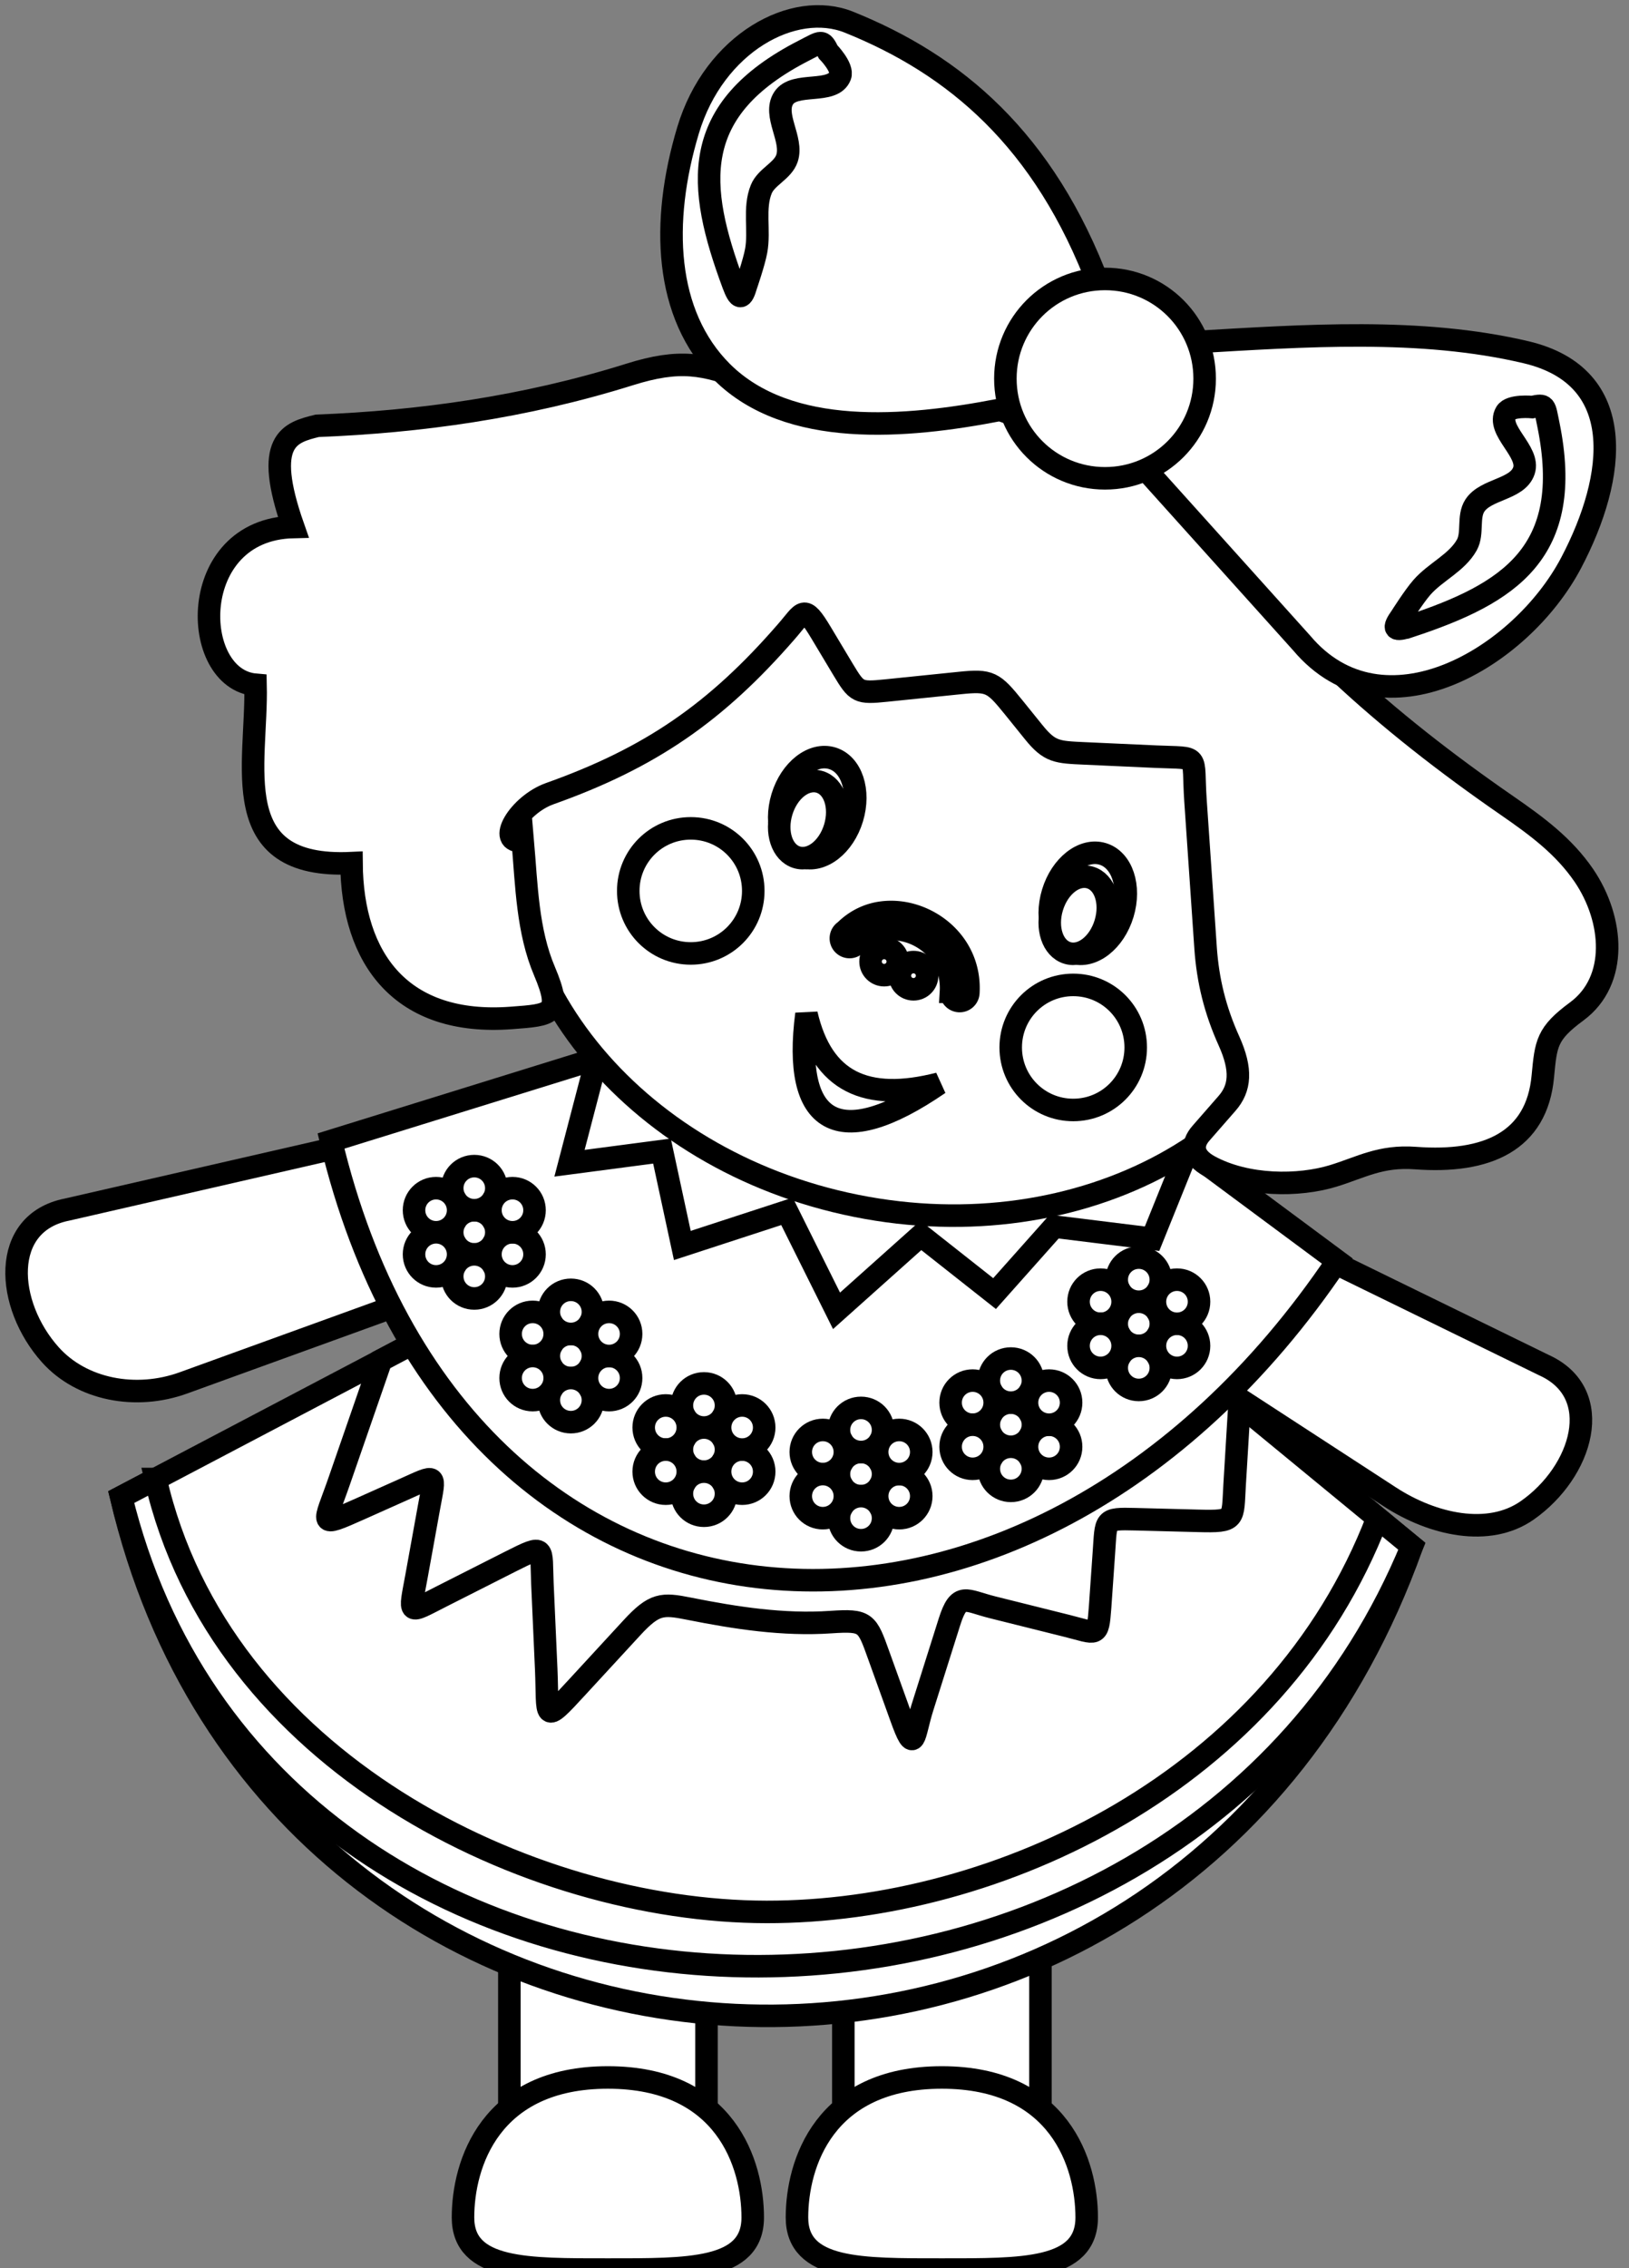 <?xml version="1.0"?><svg width="217" height="302" xmlns="http://www.w3.org/2000/svg">
 <rect width="100%" height="100%" fill="#808080" stroke="none"/>
 <title>Doll</title>
 <g>
  <title>Layer 1</title>
  <g id="layer1">
   <g id="g4211">
    <path fill="#ffffff" fill-rule="nonzero" stroke="#000000" stroke-width="3" d="m74.243,166.081l-49.789,18.04c-6.368,2.311 -13.57,0.917 -17.739,-3.726c-5.998,-6.683 -6.716,-17.57 2.2,-19.339l60.765,-13.929l4.562,18.954z" id="path4185"/>
    <path fill="#ffffff" fill-rule="nonzero" stroke="#000000" stroke-width="3" id="path4204" d="m140.774,170.455l44.393,28.866c5.697,3.698 13.154,5.359 18.271,1.783c7.364,-5.146 10.514,-15.587 2.246,-19.334l-55.995,-27.349l-8.916,16.034z"/>
    <g id="g4013">
     <path fill="#ffffff" fill-rule="nonzero" stroke="#000000" stroke-width="3" id="rect3993" d="m67.852,240.069l26.26,0l0,47.501l-26.26,0l0,-47.501z"/>
     <path fill="#ffffff" fill-rule="nonzero" stroke="#000000" stroke-width="3" id="rect3982" d="m80.974,276.608c15.732,0 19.297,11.556 19.297,18.641c0,7.085 -8.606,6.936 -19.297,6.936c-10.69,0 -19.297,0.148 -19.297,-6.936c0,-7.085 3.564,-18.641 19.297,-18.641z"/>
    </g>
    <g id="g4017">
     <path fill="#ffffff" fill-rule="nonzero" stroke="#000000" stroke-width="3" d="m112.34,240.069l26.26,0l0,47.501l-26.26,0l0,-47.501z" id="path4020"/>
     <path fill="#ffffff" fill-rule="nonzero" stroke="#000000" stroke-width="3" d="m125.462,276.608c15.732,0 19.297,11.556 19.297,18.641c0,7.085 -8.606,6.936 -19.297,6.936c-10.69,0 -19.297,0.148 -19.297,-6.936c0,-7.085 3.564,-18.641 19.297,-18.641z" id="path4022"/>
    </g>
    <path stroke-width="3" fill="#ffffff" stroke="#000000" d="m55.852,178.458l-39.709,20.878c20.358,87.081 140.41,94.638 171.935,6.55l-25.381,-20.878c-30.015,25.258 -75.443,40.54 -106.845,-6.55z" id="path4075"/>
    <path stroke-width="3" fill="#ffffff" stroke="#000000" d="m55.833,178.442l-5.071,2.677l-5.581,16.099c-1.992,5.782 -3.033,6.283 2.848,3.659l5.743,-2.566c4.516,-2.012 4.215,-2.225 3.358,2.469l-1.644,9.078c-0.972,5.294 -1.25,5.025 3.381,2.677l9.147,-4.629c4.724,-2.385 4.029,-1.913 4.238,2.902l0.509,11.44c0.278,6.486 -0.533,7.459 4.122,2.397l7.271,-7.89c3.011,-3.272 4.053,-3.279 7.619,-2.566c6.252,1.244 12.575,2.223 18.92,1.788c4.701,-0.317 4.793,0.042 6.368,4.437l2.964,8.23c1.876,5.236 1.644,2.517 2.872,-1.357l3.589,-11.363c1.274,-4.002 2.131,-2.818 5.72,-1.92l9.935,2.48c4.006,1.005 4.099,1.607 4.4,-2.439l0.509,-7.304c0.324,-4.458 -0.07,-4.571 4.192,-4.462l8.383,0.218c5.048,0.13 4.562,-0.134 4.84,-4.803l0.648,-10.713l-2.408,-1.952c-30.012,25.258 -75.47,40.502 -106.872,-6.586l0,0z" id="path4077"/>
    <path fill="#ffffff" fill-rule="nonzero" stroke="#000000" stroke-width="3" d="m20.719,196.93l-4.577,2.406c19.701,80.83 140.349,83.42 171.936,6.55l-4.579,-3.766c-13.446,35.077 -50.621,52.484 -81.388,52.447c-31.682,-0.038 -72.796,-20.027 -81.393,-57.637z" id="path4082"/>
    <path fill="#ffffff" fill-rule="nonzero" stroke="#000000" stroke-width="3" d="m80.175,140.731l-36.081,11.19c17.244,72.32 92.677,77.475 134.049,15.985l-20.324,-15.072c-25.689,4.349 -49.955,-4.714 -77.644,-12.103z" id="path3250"/>
    <g id="g4077">
     <path fill="#ffffff" fill-rule="nonzero" stroke="#000000" stroke-width="3" id="rect4037" d="m63.179,161.139c1.627,0 2.937,1.31 2.937,2.937c0,1.627 -1.31,2.937 -2.937,2.937c-1.627,0 -2.937,-1.31 -2.937,-2.937c0,-1.627 1.31,-2.937 2.937,-2.937z"/>
     <g id="g4069">
      <path fill="#ffffff" fill-rule="nonzero" stroke="#000000" stroke-width="3" id="path4040" d="m63.179,155.265c1.627,0 2.937,1.31 2.937,2.937c0,1.627 -1.31,2.937 -2.937,2.937c-1.627,0 -2.937,-1.31 -2.937,-2.937c0,-1.627 1.31,-2.937 2.937,-2.937z"/>
      <path fill="#ffffff" fill-rule="nonzero" stroke="#000000" stroke-width="3" id="path4042" d="m58.09,158.202c1.627,0 2.937,1.31 2.937,2.937c0,1.627 -1.31,2.937 -2.937,2.937c-1.627,0 -2.937,-1.31 -2.937,-2.937c0,-1.627 1.31,-2.937 2.937,-2.937z"/>
      <path fill="#ffffff" fill-rule="nonzero" stroke="#000000" stroke-width="3" id="path4044" d="m63.179,167.012c1.627,0 2.937,1.31 2.937,2.937c0,1.627 -1.31,2.937 -2.937,2.937c-1.627,0 -2.937,-1.31 -2.937,-2.937c0,-1.627 1.31,-2.937 2.937,-2.937z"/>
      <path fill="#ffffff" fill-rule="nonzero" stroke="#000000" stroke-width="3" id="path4046" d="m68.268,164.075c1.627,0 2.937,1.31 2.937,2.937c0,1.627 -1.31,2.937 -2.937,2.937c-1.627,0 -2.937,-1.31 -2.937,-2.937c0,-1.627 1.31,-2.937 2.937,-2.937z"/>
      <path fill="#ffffff" fill-rule="nonzero" stroke="#000000" stroke-width="3" d="m68.268,158.202c1.627,0 2.937,1.31 2.937,2.937c0,1.627 -1.31,2.937 -2.937,2.937c-1.627,0 -2.937,-1.31 -2.937,-2.937c0,-1.627 1.31,-2.937 2.937,-2.937z" id="path4048"/>
      <path fill="#ffffff" fill-rule="nonzero" stroke="#000000" stroke-width="3" d="m58.09,164.075c1.627,0 2.937,1.31 2.937,2.937c0,1.627 -1.31,2.937 -2.937,2.937c-1.627,0 -2.937,-1.31 -2.937,-2.937c0,-1.627 1.31,-2.937 2.937,-2.937z" id="path4050"/>
     </g>
    </g>
    <g id="g4087">
     <path fill="#ffffff" fill-rule="nonzero" stroke="#000000" stroke-width="3" d="m76.046,177.609c1.627,0 2.937,1.31 2.937,2.937c0,1.627 -1.31,2.937 -2.937,2.937c-1.627,0 -2.937,-1.31 -2.937,-2.937c0,-1.627 1.31,-2.937 2.937,-2.937z" id="path4089"/>
     <g id="g4091">
      <path fill="#ffffff" fill-rule="nonzero" stroke="#000000" stroke-width="3" d="m76.046,171.736c1.627,0 2.937,1.31 2.937,2.937c0,1.627 -1.31,2.937 -2.937,2.937c-1.627,0 -2.937,-1.31 -2.937,-2.937c0,-1.627 1.31,-2.937 2.937,-2.937z" id="path4093"/>
      <path fill="#ffffff" fill-rule="nonzero" stroke="#000000" stroke-width="3" d="m70.957,174.673c1.627,0 2.937,1.31 2.937,2.937c0,1.627 -1.31,2.937 -2.937,2.937c-1.627,0 -2.937,-1.31 -2.937,-2.937c0,-1.627 1.31,-2.937 2.937,-2.937z" id="path4095"/>
      <path fill="#ffffff" fill-rule="nonzero" stroke="#000000" stroke-width="3" d="m76.046,183.482c1.627,0 2.937,1.31 2.937,2.937c0,1.627 -1.31,2.937 -2.937,2.937c-1.627,0 -2.937,-1.31 -2.937,-2.937c0,-1.627 1.31,-2.937 2.937,-2.937z" id="path4097"/>
      <path fill="#ffffff" fill-rule="nonzero" stroke="#000000" stroke-width="3" d="m81.135,180.546c1.627,0 2.937,1.31 2.937,2.937c0,1.627 -1.31,2.937 -2.937,2.937c-1.627,0 -2.937,-1.31 -2.937,-2.937c0,-1.627 1.31,-2.937 2.937,-2.937z" id="path4099"/>
      <path fill="#ffffff" fill-rule="nonzero" stroke="#000000" stroke-width="3" id="path4101" d="m81.135,174.673c1.627,0 2.937,1.31 2.937,2.937c0,1.627 -1.31,2.937 -2.937,2.937c-1.627,0 -2.937,-1.31 -2.937,-2.937c0,-1.627 1.31,-2.937 2.937,-2.937z"/>
      <path fill="#ffffff" fill-rule="nonzero" stroke="#000000" stroke-width="3" id="path4103" d="m70.957,180.546c1.627,0 2.937,1.31 2.937,2.937c0,1.627 -1.31,2.937 -2.937,2.937c-1.627,0 -2.937,-1.31 -2.937,-2.937c0,-1.627 1.31,-2.937 2.937,-2.937z"/>
     </g>
    </g>
    <g id="g4105">
     <path fill="#ffffff" fill-rule="nonzero" stroke="#000000" stroke-width="3" id="path4107" d="m93.773,190.069c1.627,0 2.937,1.31 2.937,2.937c0,1.627 -1.31,2.937 -2.937,2.937c-1.627,0 -2.937,-1.31 -2.937,-2.937c0,-1.627 1.31,-2.937 2.937,-2.937z"/>
     <g id="g4109">
      <path fill="#ffffff" fill-rule="nonzero" stroke="#000000" stroke-width="3" id="path4111" d="m93.773,184.196c1.627,0 2.937,1.31 2.937,2.937c0,1.627 -1.31,2.937 -2.937,2.937c-1.627,0 -2.937,-1.31 -2.937,-2.937c0,-1.627 1.31,-2.937 2.937,-2.937z"/>
      <path fill="#ffffff" fill-rule="nonzero" stroke="#000000" stroke-width="3" id="path4113" d="m88.684,187.133c1.627,0 2.937,1.31 2.937,2.937c0,1.627 -1.31,2.937 -2.937,2.937c-1.627,0 -2.937,-1.31 -2.937,-2.937c0,-1.627 1.31,-2.937 2.937,-2.937z"/>
      <path fill="#ffffff" fill-rule="nonzero" stroke="#000000" stroke-width="3" id="path4115" d="m93.773,195.943c1.627,0 2.937,1.31 2.937,2.937c0,1.627 -1.31,2.937 -2.937,2.937c-1.627,0 -2.937,-1.31 -2.937,-2.937c0,-1.627 1.31,-2.937 2.937,-2.937z"/>
      <path fill="#ffffff" fill-rule="nonzero" stroke="#000000" stroke-width="3" id="path4117" d="m98.861,193.006c1.627,0 2.937,1.31 2.937,2.937c0,1.627 -1.31,2.937 -2.937,2.937c-1.627,0 -2.937,-1.31 -2.937,-2.937c0,-1.627 1.31,-2.937 2.937,-2.937z"/>
      <path fill="#ffffff" fill-rule="nonzero" stroke="#000000" stroke-width="3" d="m98.861,187.133c1.627,0 2.937,1.31 2.937,2.937c0,1.627 -1.31,2.937 -2.937,2.937c-1.627,0 -2.937,-1.31 -2.937,-2.937c0,-1.627 1.31,-2.937 2.937,-2.937z" id="path4119"/>
      <path fill="#ffffff" fill-rule="nonzero" stroke="#000000" stroke-width="3" d="m88.684,193.006c1.627,0 2.937,1.31 2.937,2.937c0,1.627 -1.31,2.937 -2.937,2.937c-1.627,0 -2.937,-1.31 -2.937,-2.937c0,-1.627 1.31,-2.937 2.937,-2.937z" id="path4121"/>
     </g>
    </g>
    <g id="g4123">
     <path fill="#ffffff" fill-rule="nonzero" stroke="#000000" stroke-width="3" d="m114.696,193.331c1.627,0 2.937,1.31 2.937,2.937c0,1.627 -1.31,2.937 -2.937,2.937c-1.627,0 -2.937,-1.31 -2.937,-2.937c0,-1.627 1.31,-2.937 2.937,-2.937z" id="path4125"/>
     <g id="g4127">
      <path fill="#ffffff" fill-rule="nonzero" stroke="#000000" stroke-width="3" d="m114.696,187.457c1.627,0 2.937,1.31 2.937,2.937c0,1.627 -1.31,2.937 -2.937,2.937c-1.627,0 -2.937,-1.31 -2.937,-2.937c0,-1.627 1.31,-2.937 2.937,-2.937z" id="path4129"/>
      <path fill="#ffffff" fill-rule="nonzero" stroke="#000000" stroke-width="3" d="m109.608,190.394c1.627,0 2.937,1.31 2.937,2.937c0,1.627 -1.31,2.937 -2.937,2.937c-1.627,0 -2.937,-1.31 -2.937,-2.937c0,-1.627 1.31,-2.937 2.937,-2.937z" id="path4131"/>
      <path fill="#ffffff" fill-rule="nonzero" stroke="#000000" stroke-width="3" d="m114.696,199.204c1.627,0 2.937,1.31 2.937,2.937c0,1.627 -1.31,2.937 -2.937,2.937c-1.627,0 -2.937,-1.31 -2.937,-2.937c0,-1.627 1.31,-2.937 2.937,-2.937z" id="path4133"/>
      <path fill="#ffffff" fill-rule="nonzero" stroke="#000000" stroke-width="3" d="m119.785,196.267c1.627,0 2.937,1.31 2.937,2.937c0,1.627 -1.31,2.937 -2.937,2.937c-1.627,0 -2.937,-1.31 -2.937,-2.937c0,-1.627 1.31,-2.937 2.937,-2.937z" id="path4135"/>
      <path fill="#ffffff" fill-rule="nonzero" stroke="#000000" stroke-width="3" id="path4137" d="m119.785,190.394c1.627,0 2.937,1.31 2.937,2.937c0,1.627 -1.31,2.937 -2.937,2.937c-1.627,0 -2.937,-1.31 -2.937,-2.937c0,-1.627 1.31,-2.937 2.937,-2.937z"/>
      <path fill="#ffffff" fill-rule="nonzero" stroke="#000000" stroke-width="3" id="path4139" d="m109.608,196.267c1.627,0 2.937,1.31 2.937,2.937c0,1.627 -1.31,2.937 -2.937,2.937c-1.627,0 -2.937,-1.31 -2.937,-2.937c0,-1.627 1.31,-2.937 2.937,-2.937z"/>
     </g>
    </g>
    <g id="g4141">
     <path fill="#ffffff" fill-rule="nonzero" stroke="#000000" stroke-width="3" id="path4144" d="m134.657,186.758c1.627,0 2.937,1.31 2.937,2.937c0,1.627 -1.31,2.937 -2.937,2.937c-1.627,0 -2.937,-1.31 -2.937,-2.937c0,-1.627 1.31,-2.937 2.937,-2.937z"/>
     <g id="g4146">
      <path fill="#ffffff" fill-rule="nonzero" stroke="#000000" stroke-width="3" id="path4148" d="m134.657,180.885c1.627,0 2.937,1.31 2.937,2.937c0,1.627 -1.31,2.937 -2.937,2.937c-1.627,0 -2.937,-1.31 -2.937,-2.937c0,-1.627 1.31,-2.937 2.937,-2.937z"/>
      <path fill="#ffffff" fill-rule="nonzero" stroke="#000000" stroke-width="3" id="path4154" d="m129.568,183.821c1.627,0 2.937,1.31 2.937,2.937c0,1.627 -1.31,2.937 -2.937,2.937c-1.627,0 -2.937,-1.31 -2.937,-2.937c0,-1.627 1.31,-2.937 2.937,-2.937z"/>
      <path fill="#ffffff" fill-rule="nonzero" stroke="#000000" stroke-width="3" id="path4157" d="m134.657,192.631c1.627,0 2.937,1.31 2.937,2.937c0,1.627 -1.31,2.937 -2.937,2.937c-1.627,0 -2.937,-1.31 -2.937,-2.937c0,-1.627 1.31,-2.937 2.937,-2.937z"/>
      <path fill="#ffffff" fill-rule="nonzero" stroke="#000000" stroke-width="3" id="path4160" d="m139.746,189.695c1.627,0 2.937,1.31 2.937,2.937c0,1.627 -1.31,2.937 -2.937,2.937c-1.627,0 -2.937,-1.31 -2.937,-2.937c0,-1.627 1.31,-2.937 2.937,-2.937z"/>
      <path fill="#ffffff" fill-rule="nonzero" stroke="#000000" stroke-width="3" d="m139.746,183.821c1.627,0 2.937,1.31 2.937,2.937c0,1.627 -1.31,2.937 -2.937,2.937c-1.627,0 -2.937,-1.31 -2.937,-2.937c0,-1.627 1.31,-2.937 2.937,-2.937z" id="path4162"/>
      <path fill="#ffffff" fill-rule="nonzero" stroke="#000000" stroke-width="3" d="m129.568,189.695c1.627,0 2.937,1.31 2.937,2.937c0,1.627 -1.31,2.937 -2.937,2.937c-1.627,0 -2.937,-1.31 -2.937,-2.937c0,-1.627 1.31,-2.937 2.937,-2.937z" id="path4164"/>
     </g>
    </g>
    <g id="g4166">
     <path fill="#ffffff" fill-rule="nonzero" stroke="#000000" stroke-width="3" d="m151.698,173.32c1.627,0 2.937,1.31 2.937,2.937c0,1.627 -1.31,2.937 -2.937,2.937c-1.627,0 -2.937,-1.31 -2.937,-2.937c0,-1.627 1.31,-2.937 2.937,-2.937z" id="path4168"/>
     <g id="g4170">
      <path fill="#ffffff" fill-rule="nonzero" stroke="#000000" stroke-width="3" d="m151.698,167.447c1.627,0 2.937,1.31 2.937,2.937c0,1.627 -1.31,2.937 -2.937,2.937c-1.627,0 -2.937,-1.31 -2.937,-2.937c0,-1.627 1.31,-2.937 2.937,-2.937z" id="path4172"/>
      <path fill="#ffffff" fill-rule="nonzero" stroke="#000000" stroke-width="3" d="m146.609,170.384c1.627,0 2.937,1.31 2.937,2.937c0,1.627 -1.31,2.937 -2.937,2.937c-1.627,0 -2.937,-1.31 -2.937,-2.937c0,-1.627 1.31,-2.937 2.937,-2.937z" id="path4174"/>
      <path fill="#ffffff" fill-rule="nonzero" stroke="#000000" stroke-width="3" d="m151.698,179.193c1.627,0 2.937,1.31 2.937,2.937c0,1.627 -1.31,2.937 -2.937,2.937c-1.627,0 -2.937,-1.31 -2.937,-2.937c0,-1.627 1.31,-2.937 2.937,-2.937z" id="path4176"/>
      <path fill="#ffffff" fill-rule="nonzero" stroke="#000000" stroke-width="3" d="m156.787,176.257c1.627,0 2.937,1.31 2.937,2.937c0,1.627 -1.31,2.937 -2.937,2.937c-1.627,0 -2.937,-1.31 -2.937,-2.937c0,-1.627 1.31,-2.937 2.937,-2.937z" id="path4179"/>
      <path fill="#ffffff" fill-rule="nonzero" stroke="#000000" stroke-width="3" id="path4181" d="m156.787,170.384c1.627,0 2.937,1.31 2.937,2.937c0,1.627 -1.31,2.937 -2.937,2.937c-1.627,0 -2.937,-1.31 -2.937,-2.937c0,-1.627 1.31,-2.937 2.937,-2.937z"/>
      <path fill="#ffffff" fill-rule="nonzero" stroke="#000000" stroke-width="3" id="path4183" d="m146.609,176.257c1.627,0 2.937,1.31 2.937,2.937c0,1.627 -1.31,2.937 -2.937,2.937c-1.627,0 -2.937,-1.31 -2.937,-2.937c0,-1.627 1.31,-2.937 2.937,-2.937z"/>
     </g>
    </g>
    <path fill="#ffffff" fill-rule="nonzero" stroke="#000000" stroke-width="3" d="m80.148,140.74l-0.648,0.215l-3.636,13.927l12.32,-1.619l2.71,12.568l13.941,-4.546l6.6,13.248l11.231,-10.041l9.819,7.746l7.943,-8.92l13.038,1.612l4.77,-11.817l-0.44,-0.289c-25.682,4.349 -49.951,-4.694 -77.647,-12.084l0,0z" id="path4206"/>
    <g id="g4271">
     <path fill="#ffffff" fill-rule="nonzero" stroke="#000000" stroke-width="3" id="rect3980" d="m132.244,69.872c30.019,6.03 50.125,31.105 45.079,56.223c-5.045,25.118 -33.274,40.485 -63.293,34.456c-30.019,-6.03 -50.124,-31.105 -45.079,-56.223c5.045,-25.118 33.274,-40.485 63.293,-34.456z"/>
     <path stroke-width="3" fill="#ffffff" stroke="#000000" id="path3210" d="m69.635,111.962c0.509,5.938 0.625,12.012 2.895,17.34c2.455,5.808 0.949,5.829 -4.4,6.232c-14.682,1.109 -21.212,-7.86 -21.305,-20.608c-16.905,0.81 -12.528,-13.063 -12.783,-23.75c-8.754,-0.743 -9.24,-20.677 5.025,-21.008c-4.076,-11.602 -0.463,-12.577 3.196,-13.473c13.547,-0.533 27.511,-2.422 41.614,-6.838c6.693,-2.1 9.935,-1.433 15.608,0.757c8.592,3.309 17.878,2.941 26.214,2.242c8.614,-0.725 8.939,1.751 14.45,5.21c2.779,1.744 6.461,3.86 10.05,4.201c5.604,0.528 7.364,2.047 10.073,6.134c10.213,15.302 24.385,27.738 40.433,38.823c4.122,2.848 7.619,5.454 10.282,9.337c3.983,5.854 4.608,14.01 -0.949,18.105c-4.006,2.955 -4.099,4.238 -4.516,8.631c-0.787,8.679 -7.433,11.611 -16.974,10.896c-4.655,-0.347 -7.271,1.248 -10.93,2.369c-4.609,1.415 -11.533,1.424 -16.511,-1.281c-2.339,-1.283 -2.432,-2.918 -1.112,-4.411l3.45,-3.948c1.783,-2.026 1.992,-4.49 0.278,-8.297c-1.876,-4.159 -2.825,-8.089 -3.126,-12.401l-1.343,-19.603c-0.44,-6.419 0.787,-5.602 -5.257,-5.875l-9.495,-0.431c-3.682,-0.169 -4.655,-0.167 -6.808,-2.837l-2.64,-3.27c-2.733,-3.374 -3.173,-3.682 -7.179,-3.27l-9.819,1.005c-3.752,0.387 -3.913,0.232 -5.743,-2.797l-2.918,-4.87c-2.362,-3.948 -2.362,-2.781 -4.655,-0.169c-9.355,10.771 -18.109,16.801 -31.494,21.56c-4.122,1.461 -7.248,6.662 -3.612,6.297l0,0z"/>
     <path stroke-width="3" fill="#ffffff" stroke="#000000" id="path4026" d="m133.202,54.568c-12.644,2.452 -28.16,3.749 -37.006,-5.025c-7.665,-7.642 -8.221,-19.932 -4.539,-32.196c3.497,-11.653 14.103,-17.347 21.444,-14.39c14.034,5.646 26.006,15.566 33.347,35.167l12.32,7.45c15.076,-0.885 30.498,-1.982 44.509,1.325c13.64,3.217 12.088,16.497 6.021,28.032c-6.693,12.72 -25.056,23.54 -35.894,10.694l-22.393,-24.892l-17.808,-6.165z"/>
     <path fill="#ffffff" fill-rule="nonzero" stroke="#000000" stroke-width="3" id="rect4028" d="m147.199,37.141c7.351,0 13.272,5.92 13.272,13.273c0,7.353 -5.921,13.273 -13.272,13.273c-7.351,0 -13.272,-5.92 -13.272,-13.273c0,-7.353 5.921,-13.273 13.272,-13.273z"/>
     <path fill="#ffffff" fill-rule="nonzero" stroke="#000000" stroke-width="3" id="path4032" d="m97.655,37.803c-4.818,-13.03 -5.978,-23.206 9.503,-31.106c2.323,-1.186 2.34,-1.429 3.161,0.214c0,0 2.025,2.084 1.599,3.197c-0.966,2.521 -6.081,0.695 -7.536,2.969c-1.439,2.248 1.293,5.459 0.457,7.993c-0.559,1.694 -2.749,2.46 -3.426,4.111c-1.043,2.544 -0.185,5.517 -0.685,8.221c-0.286,1.549 -1.317,4.538 -1.317,4.538c-0.566,1.952 -0.954,2.031 -1.755,-0.135z"/>
     <path fill="#ffffff" fill-rule="nonzero" stroke="#000000" stroke-width="3" d="m187.877,83.369c13.177,-4.363 21.861,-9.807 18.387,-26.833c-0.533,-2.557 -0.347,-2.721 -2.154,-2.337c0,0 -2.895,-0.283 -3.497,0.743c-1.366,2.33 3.265,5.187 2.385,7.744c-0.857,2.526 -5.072,2.394 -6.531,4.629c-0.972,1.494 -0.208,3.682 -1.065,5.241c-1.343,2.404 -4.191,3.587 -5.998,5.664c-1.042,1.19 -2.733,3.86 -2.733,3.86c-1.181,1.66 -0.996,2.012 1.204,1.288l0,0z" id="path4051"/>
     <g id="g4145">
      <path fill="#ffffff" fill-rule="nonzero" stroke="#000000" stroke-width="3" d="m110.858,100.96c2.578,0.781 3.764,4.342 2.66,7.985c-1.104,3.642 -4.067,5.946 -6.645,5.165c-2.578,-0.781 -3.764,-4.342 -2.66,-7.985c1.104,-3.642 4.068,-5.946 6.645,-5.165z" id="rect4123"/>
      <path fill="#ffffff" fill-rule="nonzero" stroke="#000000" stroke-width="3" id="path4143" d="m109.187,104.108c1.968,0.596 2.874,3.315 2.031,6.095c-0.843,2.78 -3.105,4.539 -5.073,3.942c-1.968,-0.596 -2.874,-3.315 -2.031,-6.095c0.843,-2.78 3.105,-4.539 5.073,-3.942z"/>
     </g>
     <g id="g4149">
      <path fill="#ffffff" fill-rule="nonzero" stroke="#000000" stroke-width="3" id="path4151" d="m146.896,113.697c2.578,0.781 3.764,4.342 2.66,7.985c-1.104,3.642 -4.067,5.946 -6.645,5.165c-2.578,-0.781 -3.764,-4.342 -2.66,-7.985c1.104,-3.642 4.068,-5.946 6.645,-5.165z"/>
      <path fill="#ffffff" fill-rule="nonzero" stroke="#000000" stroke-width="3" d="m145.226,116.844c1.968,0.596 2.874,3.315 2.031,6.095c-0.843,2.78 -3.105,4.539 -5.073,3.942c-1.968,-0.596 -2.874,-3.315 -2.031,-6.095c0.843,-2.78 3.105,-4.539 5.073,-3.942z" id="path4153"/>
     </g>
     <path fill="#ffffff" fill-rule="nonzero" stroke="#000000" stroke-width="3" id="rect4157" d="m92.017,110.295c4.611,0 8.326,3.714 8.326,8.326c0,4.612 -3.715,8.326 -8.326,8.326c-4.611,0 -8.326,-3.714 -8.326,-8.326c0,-4.612 3.715,-8.326 8.326,-8.326z"/>
     <path fill="#ffffff" fill-rule="nonzero" stroke="#000000" stroke-width="3" d="m142.964,131.137c4.611,0 8.326,3.714 8.326,8.326c0,4.612 -3.715,8.326 -8.326,8.326c-4.611,0 -8.326,-3.714 -8.326,-8.326c0,-4.612 3.715,-8.326 8.326,-8.326z" id="path4177"/>
     <path fill="#ffffff" fill-rule="nonzero" stroke="#000000" stroke-width="3" d="m117.78,126.216c1.004,0 1.813,0.809 1.813,1.813c0,1.004 -0.809,1.813 -1.813,1.813c-1.004,0 -1.813,-0.809 -1.813,-1.813c0,-1.004 0.809,-1.813 1.813,-1.813z" id="path4214"/>
     <path fill="#ffffff" fill-rule="nonzero" stroke="#000000" stroke-width="3" id="path4244" d="m121.688,128.097c1.004,0 1.813,0.809 1.813,1.813c0,1.004 -0.809,1.813 -1.813,1.813c-1.004,0 -1.813,-0.809 -1.813,-1.813c0,-1.004 0.809,-1.813 1.813,-1.813z"/>
     <path stroke-width="3" fill="#ffffff" stroke="#000000" id="path4246" d="m107.428,135.022c-1.889,14.602 4.135,18.546 17.658,9.263c-9.738,2.495 -15.571,-0.263 -17.658,-9.263z"/>
     <path fill="#ffffff" fill-rule="nonzero" stroke="#000000" stroke-width="3" id="path4248" d="m117.631,121.489c-1.858,0.212 -3.609,1.01 -5.065,2.46a1.158,1.158 0 1 01.592,1.592c4.3,-4.284 12.952,-0.751 12.52,6.513a1.16,1.16 0 1 02.316,0.145c0.409,-6.871 -5.789,-11.348 -11.362,-10.71z"/>
    </g>
   </g>
  </g>
 </g>
</svg>
